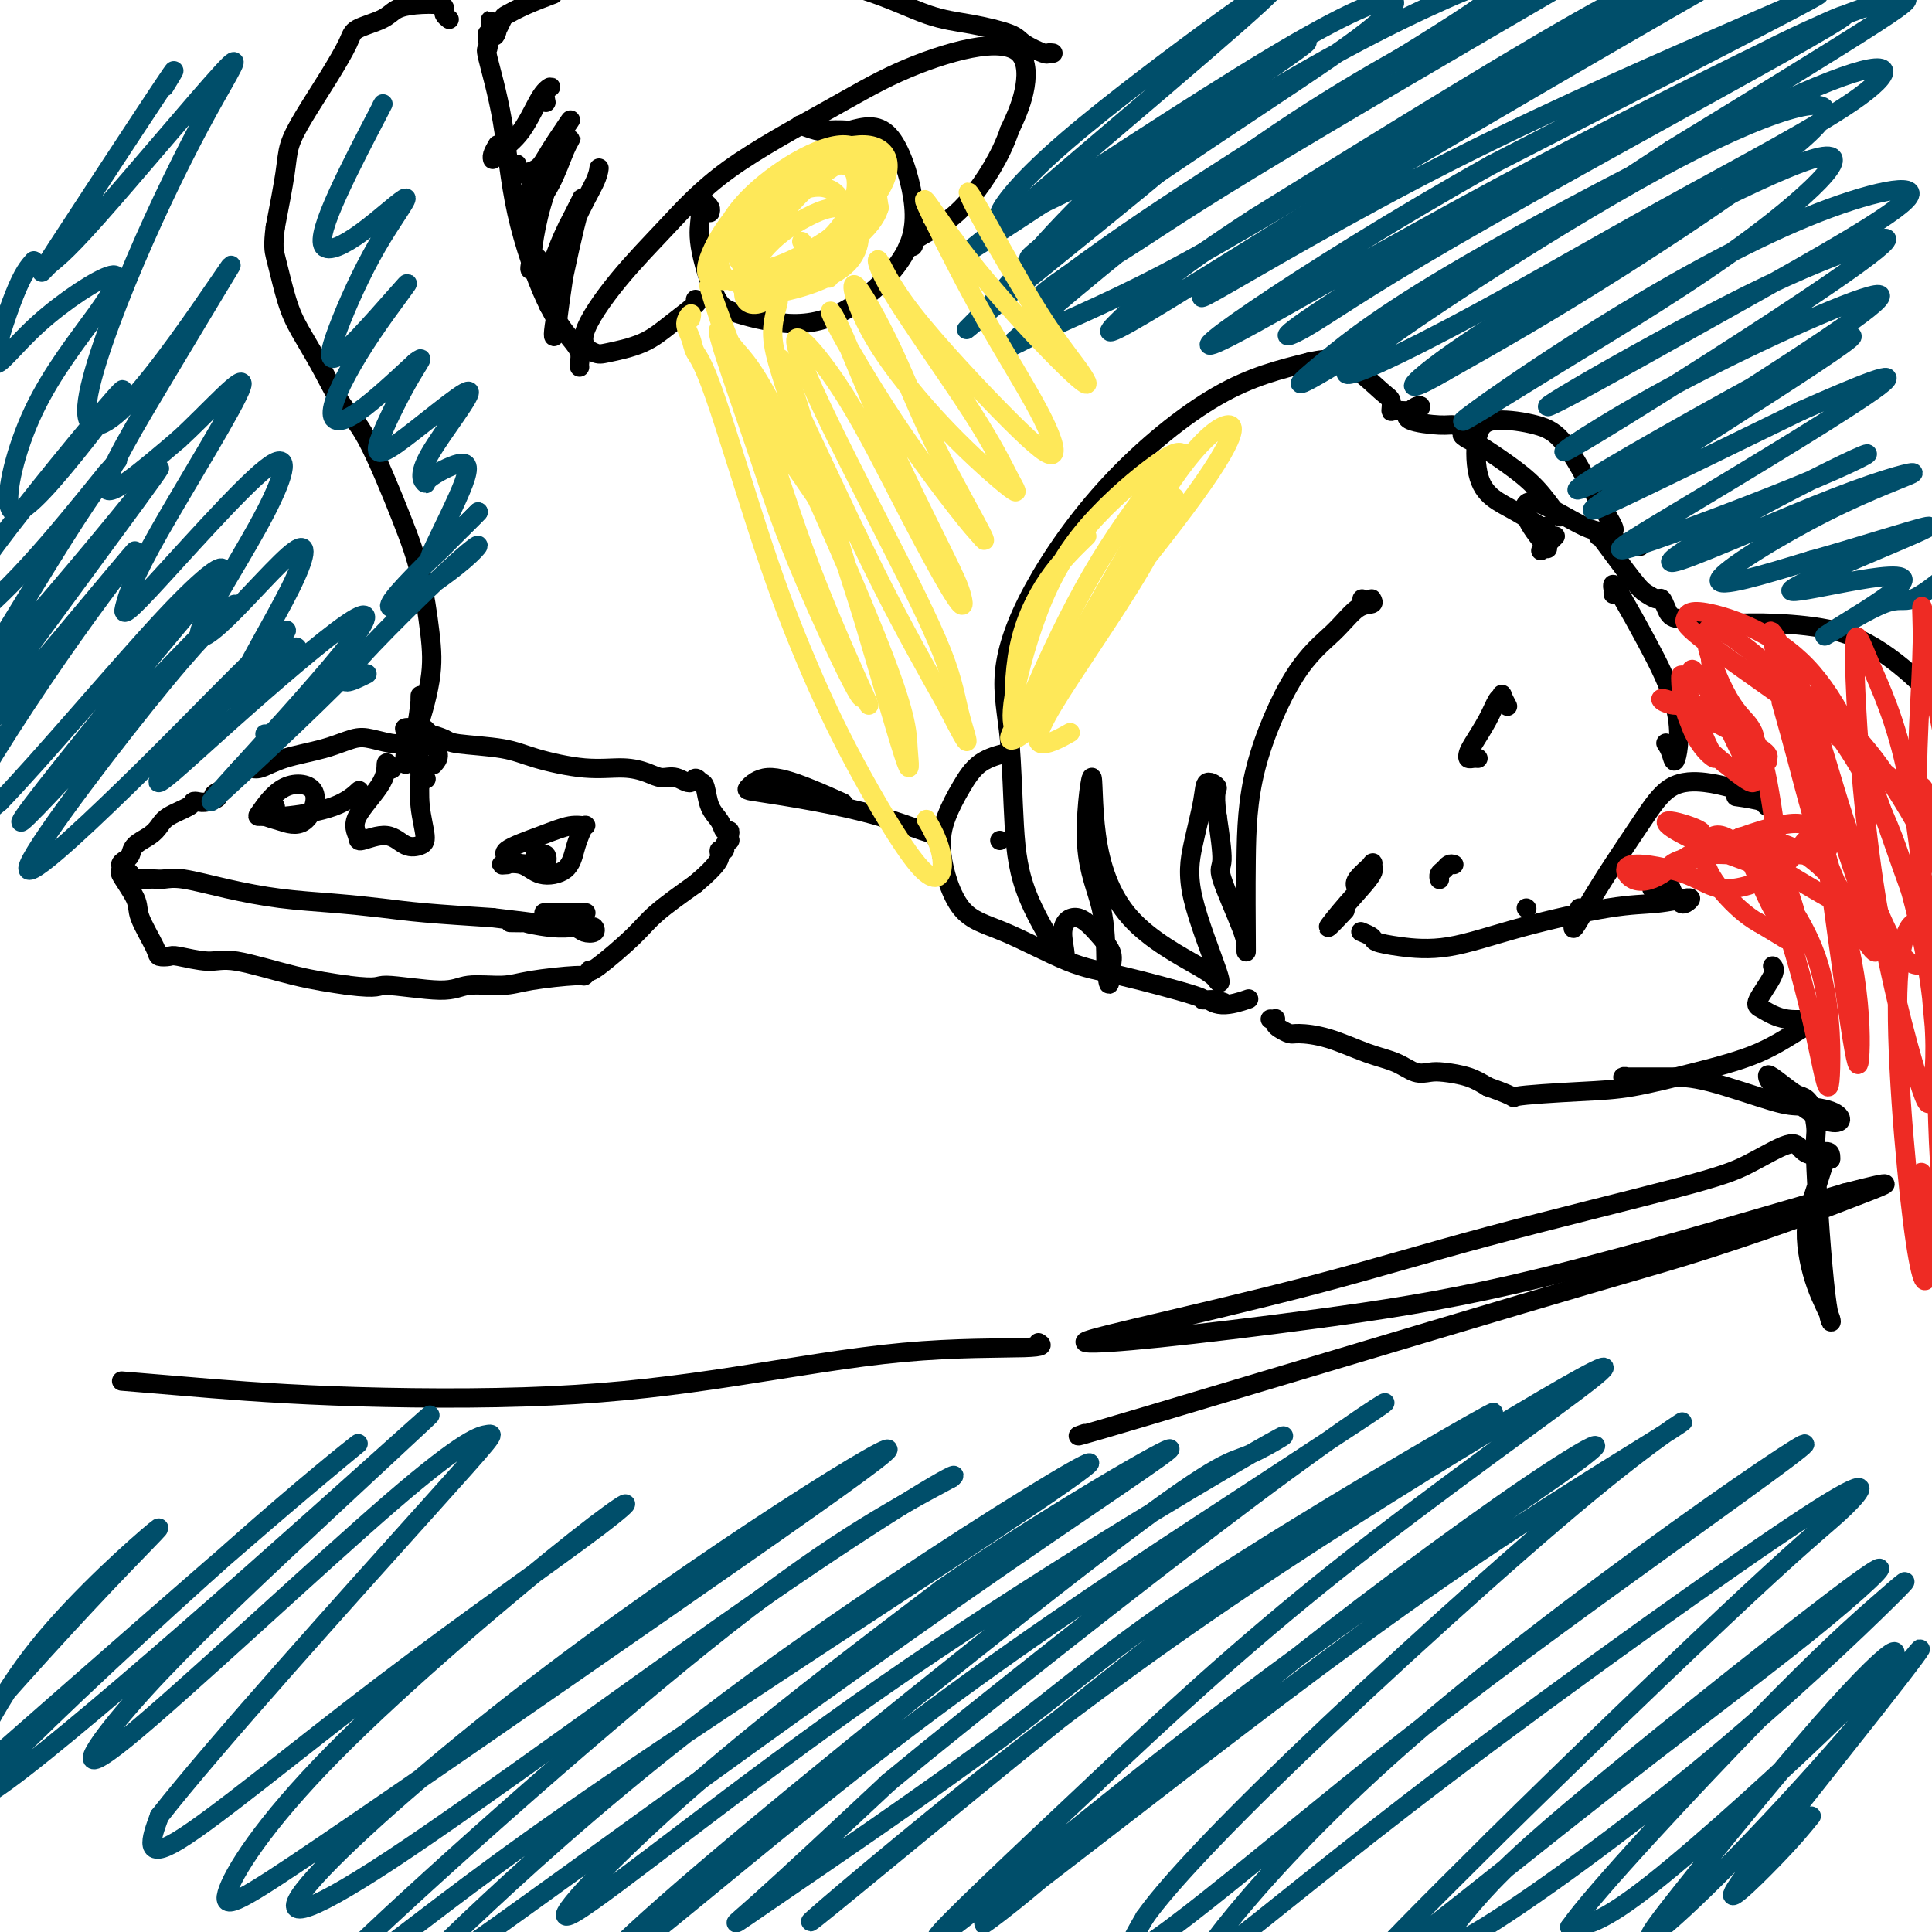 <svg viewBox='0 0 400 400' version='1.1' xmlns='http://www.w3.org/2000/svg' xmlns:xlink='http://www.w3.org/1999/xlink'><g fill='none' stroke='#000000' stroke-width='4' stroke-linecap='round' stroke-linejoin='round'><path d='M144,62c0.436,0.076 0.873,0.151 0,1c-0.873,0.849 -3.055,2.470 -5,4c-1.945,1.530 -3.651,2.969 -6,4c-2.349,1.031 -5.340,1.653 -7,2c-1.660,0.347 -1.990,0.419 -3,0c-1.010,-0.419 -2.702,-1.331 -2,-4c0.702,-2.669 3.796,-7.097 7,-11c3.204,-3.903 6.516,-7.281 10,-11c3.484,-3.719 7.140,-7.780 13,-12c5.860,-4.220 13.922,-8.599 20,-12c6.078,-3.401 10.170,-5.823 15,-8c4.830,-2.177 10.398,-4.109 15,-5c4.602,-0.891 8.239,-0.740 10,1c1.761,1.740 1.646,5.069 1,8c-0.646,2.931 -1.823,5.466 -3,8'/><path d='M209,27c-1.779,5.326 -5.228,10.642 -8,14c-2.772,3.358 -4.869,4.757 -7,6c-2.131,1.243 -4.298,2.329 -5,3c-0.702,0.671 0.061,0.927 0,1c-0.061,0.073 -0.944,-0.037 -1,0c-0.056,0.037 0.717,0.220 1,0c0.283,-0.220 0.076,-0.842 0,-1c-0.076,-0.158 -0.020,0.150 0,0c0.020,-0.150 0.006,-0.757 0,-1c-0.006,-0.243 -0.003,-0.121 0,0'/><path d='M147,44c0.082,-0.326 0.163,-0.652 0,-1c-0.163,-0.348 -0.571,-0.718 -1,-1c-0.429,-0.282 -0.880,-0.477 -1,0c-0.120,0.477 0.091,1.626 0,3c-0.091,1.374 -0.483,2.974 0,6c0.483,3.026 1.841,7.479 3,10c1.159,2.521 2.118,3.109 5,4c2.882,0.891 7.688,2.083 12,2c4.312,-0.083 8.131,-1.442 12,-4c3.869,-2.558 7.790,-6.314 10,-10c2.210,-3.686 2.710,-7.300 2,-12c-0.710,-4.700 -2.632,-10.486 -5,-13c-2.368,-2.514 -5.184,-1.757 -8,-1'/><path d='M176,27c-2.297,-0.171 -4.038,-0.097 -5,0c-0.962,0.097 -1.144,0.219 -2,0c-0.856,-0.219 -2.388,-0.777 -3,-1c-0.612,-0.223 -0.306,-0.112 0,0'/><path d='M120,76c-0.032,-0.252 -0.064,-0.504 0,-1c0.064,-0.496 0.223,-1.234 0,-2c-0.223,-0.766 -0.827,-1.558 -2,-3c-1.173,-1.442 -2.913,-3.533 -5,-8c-2.087,-4.467 -4.521,-11.308 -6,-18c-1.479,-6.692 -2.004,-13.233 -3,-19c-0.996,-5.767 -2.464,-10.761 -3,-13c-0.536,-2.239 -0.141,-1.724 0,-2c0.141,-0.276 0.027,-1.342 0,-2c-0.027,-0.658 0.031,-0.908 0,-1c-0.031,-0.092 -0.152,-0.026 0,0c0.152,0.026 0.576,0.013 1,0'/><path d='M102,7c-0.838,-5.655 -0.434,-1.293 0,0c0.434,1.293 0.897,-0.482 1,-1c0.103,-0.518 -0.154,0.222 0,0c0.154,-0.222 0.718,-1.405 1,-2c0.282,-0.595 0.282,-0.603 1,-1c0.718,-0.397 2.155,-1.184 4,-2c1.845,-0.816 4.099,-1.662 5,-2c0.901,-0.338 0.451,-0.169 0,0'/><path d='M218,11c-0.420,-0.048 -0.840,-0.096 -1,0c-0.160,0.096 -0.060,0.338 -1,0c-0.940,-0.338 -2.919,-1.254 -4,-2c-1.081,-0.746 -1.262,-1.320 -3,-2c-1.738,-0.680 -5.032,-1.465 -8,-2c-2.968,-0.535 -5.609,-0.820 -9,-2c-3.391,-1.180 -7.531,-3.256 -13,-5c-5.469,-1.744 -12.267,-3.156 -20,-5c-7.733,-1.844 -16.401,-4.119 -21,-6c-4.599,-1.881 -5.127,-3.369 -6,-5c-0.873,-1.631 -2.090,-3.406 -3,-4c-0.910,-0.594 -1.514,-0.006 -2,1c-0.486,1.006 -0.853,2.430 -1,3c-0.147,0.570 -0.073,0.285 0,0'/><path d='M103,30c-0.422,0.733 -0.844,1.467 -1,2c-0.156,0.533 -0.044,0.867 0,1c0.044,0.133 0.022,0.067 0,0'/><path d='M104,32c-0.350,-0.165 -0.700,-0.330 0,-1c0.700,-0.670 2.450,-1.847 4,-4c1.550,-2.153 2.899,-5.284 4,-7c1.101,-1.716 1.955,-2.017 2,-2c0.045,0.017 -0.719,0.351 -1,1c-0.281,0.649 -0.080,1.614 0,2c0.080,0.386 0.040,0.193 0,0'/><path d='M107,34c0.106,0.298 0.213,0.595 0,1c-0.213,0.405 -0.745,0.917 0,1c0.745,0.083 2.767,-0.264 4,-1c1.233,-0.736 1.678,-1.863 3,-4c1.322,-2.137 3.520,-5.286 4,-6c0.480,-0.714 -0.757,1.007 -2,3c-1.243,1.993 -2.492,4.259 -4,7c-1.508,2.741 -3.274,5.959 -4,8c-0.726,2.041 -0.412,2.905 0,3c0.412,0.095 0.921,-0.580 2,-2c1.079,-1.420 2.727,-3.586 4,-6c1.273,-2.414 2.170,-5.078 3,-7c0.830,-1.922 1.594,-3.103 1,-2c-0.594,1.103 -2.544,4.489 -4,8c-1.456,3.511 -2.416,7.146 -3,10c-0.584,2.854 -0.792,4.927 -1,7'/><path d='M110,54c-0.867,3.578 0.467,1.022 1,0c0.533,-1.022 0.267,-0.511 0,0'/><path d='M124,35c0.022,-0.177 0.044,-0.354 0,0c-0.044,0.354 -0.155,1.239 -1,3c-0.845,1.761 -2.424,4.397 -4,8c-1.576,3.603 -3.150,8.171 -4,11c-0.850,2.829 -0.978,3.919 -1,3c-0.022,-0.919 0.060,-3.846 1,-7c0.940,-3.154 2.739,-6.534 4,-9c1.261,-2.466 1.986,-4.018 2,-4c0.014,0.018 -0.682,1.608 -2,7c-1.318,5.392 -3.258,14.588 -4,19c-0.742,4.412 -0.287,4.041 0,3c0.287,-1.041 0.406,-2.751 1,-7c0.594,-4.249 1.664,-11.036 2,-14c0.336,-2.964 -0.064,-2.106 -1,0c-0.936,2.106 -2.410,5.459 -3,8c-0.590,2.541 -0.295,4.271 0,6'/><path d='M114,62c-0.667,2.333 -0.333,1.167 0,0'/><path d='M93,4c-0.420,-0.338 -0.840,-0.677 -1,-1c-0.160,-0.323 -0.060,-0.631 0,-1c0.060,-0.369 0.079,-0.801 -1,-1c-1.079,-0.199 -3.257,-0.167 -5,0c-1.743,0.167 -3.052,0.467 -4,1c-0.948,0.533 -1.534,1.299 -3,2c-1.466,0.701 -3.811,1.338 -5,2c-1.189,0.662 -1.221,1.351 -2,3c-0.779,1.649 -2.305,4.260 -4,7c-1.695,2.740 -3.557,5.611 -5,8c-1.443,2.389 -2.465,4.297 -3,6c-0.535,1.703 -0.581,3.201 -1,6c-0.419,2.799 -1.209,6.900 -2,11'/><path d='M57,47c-0.502,3.840 -0.256,4.940 0,6c0.256,1.060 0.521,2.079 1,4c0.479,1.921 1.171,4.744 2,7c0.829,2.256 1.796,3.944 3,6c1.204,2.056 2.644,4.480 4,7c1.356,2.520 2.629,5.136 4,7c1.371,1.864 2.839,2.975 5,7c2.161,4.025 5.015,10.965 7,16c1.985,5.035 3.103,8.165 4,12c0.897,3.835 1.575,8.376 2,12c0.425,3.624 0.597,6.330 0,10c-0.597,3.670 -1.964,8.303 -3,11c-1.036,2.697 -1.740,3.457 -2,4c-0.260,0.543 -0.074,0.869 0,1c0.074,0.131 0.037,0.065 0,0'/><path d='M84,157c-0.774,2.419 -0.207,0.466 0,0c0.207,-0.466 0.056,0.556 0,1c-0.056,0.444 -0.015,0.312 0,0c0.015,-0.312 0.004,-0.803 0,-1c-0.004,-0.197 -0.002,-0.098 0,0'/><path d='M87,144c-0.016,0.591 -0.032,1.182 0,1c0.032,-0.182 0.112,-1.138 0,0c-0.112,1.138 -0.415,4.370 -1,6c-0.585,1.630 -1.451,1.658 -2,2c-0.549,0.342 -0.782,0.997 -2,1c-1.218,0.003 -3.422,-0.647 -5,-1c-1.578,-0.353 -2.531,-0.410 -4,0c-1.469,0.410 -3.454,1.287 -6,2c-2.546,0.713 -5.652,1.262 -8,2c-2.348,0.738 -3.938,1.663 -5,2c-1.062,0.337 -1.597,0.085 -2,0c-0.403,-0.085 -0.675,-0.002 -1,0c-0.325,0.002 -0.703,-0.076 -1,0c-0.297,0.076 -0.513,0.308 -1,1c-0.487,0.692 -1.243,1.846 -2,3'/><path d='M47,163c-4.382,1.940 -2.337,1.790 -2,2c0.337,0.210 -1.033,0.780 -2,1c-0.967,0.220 -1.529,0.089 -2,0c-0.471,-0.089 -0.849,-0.137 -1,0c-0.151,0.137 -0.075,0.459 -1,1c-0.925,0.541 -2.850,1.300 -4,2c-1.150,0.700 -1.526,1.339 -2,2c-0.474,0.661 -1.046,1.343 -2,2c-0.954,0.657 -2.291,1.289 -3,2c-0.709,0.711 -0.789,1.500 -1,2c-0.211,0.500 -0.551,0.711 -1,1c-0.449,0.289 -1.005,0.655 -1,1c0.005,0.345 0.573,0.670 1,1c0.427,0.330 0.714,0.665 1,1'/><path d='M27,181c0.105,1.155 0.869,1.041 1,1c0.131,-0.041 -0.369,-0.011 0,0c0.369,0.011 1.607,0.003 2,0c0.393,-0.003 -0.058,-0.002 0,0c0.058,0.002 0.625,0.006 1,0c0.375,-0.006 0.556,-0.023 1,0c0.444,0.023 1.150,0.086 2,0c0.850,-0.086 1.845,-0.321 4,0c2.155,0.321 5.468,1.199 9,2c3.532,0.801 7.281,1.524 11,2c3.719,0.476 7.409,0.705 11,1c3.591,0.295 7.082,0.656 10,1c2.918,0.344 5.262,0.670 9,1c3.738,0.330 8.869,0.665 14,1'/><path d='M102,190c12.954,1.558 7.838,0.952 7,1c-0.838,0.048 2.600,0.748 5,1c2.400,0.252 3.761,0.054 5,0c1.239,-0.054 2.357,0.035 3,0c0.643,-0.035 0.812,-0.195 1,0c0.188,0.195 0.397,0.746 0,1c-0.397,0.254 -1.399,0.212 -2,0c-0.601,-0.212 -0.799,-0.593 -2,-1c-1.201,-0.407 -3.404,-0.841 -5,-1c-1.596,-0.159 -2.583,-0.043 -4,0c-1.417,0.043 -3.262,0.012 -4,0c-0.738,-0.012 -0.369,-0.006 0,0'/><path d='M117,191c0.226,0.083 0.452,0.166 1,0c0.548,-0.166 1.418,-0.580 2,-1c0.582,-0.420 0.877,-0.845 1,-1c0.123,-0.155 0.074,-0.042 0,0c-0.074,0.042 -0.175,0.011 0,0c0.175,-0.011 0.624,-0.003 0,0c-0.624,0.003 -2.322,0.001 -4,0c-1.678,-0.001 -3.337,-0.000 -4,0c-0.663,0.000 -0.332,0.000 0,0'/><path d='M27,182c-0.220,-0.292 -0.441,-0.583 -1,-1c-0.559,-0.417 -1.458,-0.959 -1,0c0.458,0.959 2.273,3.420 3,5c0.727,1.580 0.365,2.279 1,4c0.635,1.721 2.266,4.466 3,6c0.734,1.534 0.570,1.859 1,2c0.430,0.141 1.454,0.100 2,0c0.546,-0.100 0.613,-0.259 2,0c1.387,0.259 4.093,0.935 6,1c1.907,0.065 3.013,-0.483 6,0c2.987,0.483 7.853,1.995 12,3c4.147,1.005 7.573,1.502 11,2'/><path d='M72,204c6.940,0.850 5.789,-0.024 8,0c2.211,0.024 7.784,0.945 11,1c3.216,0.055 4.076,-0.755 6,-1c1.924,-0.245 4.912,0.074 7,0c2.088,-0.074 3.277,-0.542 6,-1c2.723,-0.458 6.980,-0.906 9,-1c2.020,-0.094 1.804,0.166 2,0c0.196,-0.166 0.804,-0.759 1,-1c0.196,-0.241 -0.019,-0.131 0,0c0.019,0.131 0.273,0.283 2,-1c1.727,-1.283 4.926,-3.999 7,-6c2.074,-2.001 3.021,-3.286 5,-5c1.979,-1.714 4.989,-3.857 8,-6'/><path d='M144,183c5.017,-4.234 5.061,-5.321 5,-6c-0.061,-0.679 -0.227,-0.952 0,-1c0.227,-0.048 0.845,0.128 1,0c0.155,-0.128 -0.154,-0.560 0,-1c0.154,-0.440 0.770,-0.887 1,-1c0.230,-0.113 0.074,0.108 0,0c-0.074,-0.108 -0.065,-0.544 0,-1c0.065,-0.456 0.186,-0.931 0,-1c-0.186,-0.069 -0.680,0.269 -1,0c-0.320,-0.269 -0.467,-1.144 -1,-2c-0.533,-0.856 -1.451,-1.692 -2,-3c-0.549,-1.308 -0.728,-3.088 -1,-4c-0.272,-0.912 -0.636,-0.956 -1,-1'/><path d='M145,162c-1.239,-1.793 -1.336,-0.274 -2,0c-0.664,0.274 -1.894,-0.695 -3,-1c-1.106,-0.305 -2.087,0.056 -3,0c-0.913,-0.056 -1.758,-0.530 -3,-1c-1.242,-0.470 -2.883,-0.938 -5,-1c-2.117,-0.062 -4.712,0.282 -8,0c-3.288,-0.282 -7.271,-1.190 -10,-2c-2.729,-0.810 -4.205,-1.523 -7,-2c-2.795,-0.477 -6.909,-0.719 -9,-1c-2.091,-0.281 -2.158,-0.601 -3,-1c-0.842,-0.399 -2.457,-0.877 -3,-1c-0.543,-0.123 -0.012,0.108 0,0c0.012,-0.108 -0.494,-0.554 -1,-1'/><path d='M88,151c-8.655,-1.262 -1.792,1.083 1,3c2.792,1.917 1.512,3.405 1,4c-0.512,0.595 -0.256,0.298 0,0'/><path d='M81,159c0.124,0.186 0.247,0.371 0,0c-0.247,-0.371 -0.865,-1.299 -1,-1c-0.135,0.299 0.214,1.826 -1,4c-1.214,2.174 -3.991,4.996 -5,7c-1.009,2.004 -0.250,3.189 0,4c0.250,0.811 -0.009,1.248 1,1c1.009,-0.248 3.286,-1.180 5,-1c1.714,0.180 2.865,1.471 4,2c1.135,0.529 2.253,0.296 3,0c0.747,-0.296 1.124,-0.657 1,-2c-0.124,-1.343 -0.750,-3.670 -1,-6c-0.250,-2.330 -0.125,-4.665 0,-7'/><path d='M87,160c-0.158,-3.627 -0.553,-5.196 -1,-6c-0.447,-0.804 -0.944,-0.844 -1,0c-0.056,0.844 0.331,2.574 1,4c0.669,1.426 1.620,2.550 2,3c0.380,0.450 0.190,0.225 0,0'/><path d='M105,179c-0.791,0.062 -1.582,0.123 -1,0c0.582,-0.123 2.537,-0.431 4,0c1.463,0.431 2.434,1.600 4,2c1.566,0.400 3.728,0.031 5,-1c1.272,-1.031 1.654,-2.722 2,-4c0.346,-1.278 0.655,-2.141 1,-3c0.345,-0.859 0.724,-1.713 1,-2c0.276,-0.287 0.447,-0.008 0,0c-0.447,0.008 -1.512,-0.256 -3,0c-1.488,0.256 -3.401,1.030 -6,2c-2.599,0.970 -5.886,2.134 -7,3c-1.114,0.866 -0.057,1.433 1,2'/><path d='M106,178c0.091,0.968 3.320,0.886 5,1c1.680,0.114 1.811,0.422 2,0c0.189,-0.422 0.435,-1.575 0,-2c-0.435,-0.425 -1.553,-0.121 -2,0c-0.447,0.121 -0.224,0.061 0,0'/><path d='M57,167c-0.325,-0.088 -0.650,-0.176 -1,0c-0.350,0.176 -0.726,0.615 -1,1c-0.274,0.385 -0.445,0.715 0,1c0.445,0.285 1.506,0.525 3,1c1.494,0.475 3.421,1.185 5,0c1.579,-1.185 2.812,-4.264 2,-6c-0.812,-1.736 -3.667,-2.130 -6,-1c-2.333,1.130 -4.145,3.784 -5,5c-0.855,1.216 -0.754,0.994 0,1c0.754,0.006 2.161,0.239 5,0c2.839,-0.239 7.111,-0.949 10,-2c2.889,-1.051 4.397,-2.443 5,-3c0.603,-0.557 0.302,-0.278 0,0'/><path d='M282,124c0.000,0.000 0.100,0.100 0.1,0.1'/><path d='M284,124c0.237,0.421 0.474,0.841 0,1c-0.474,0.159 -1.658,0.056 -3,1c-1.342,0.944 -2.843,2.936 -5,5c-2.157,2.064 -4.970,4.200 -8,9c-3.030,4.800 -6.276,12.265 -8,19c-1.724,6.735 -1.926,12.741 -2,19c-0.074,6.259 -0.021,12.770 0,16c0.021,3.230 0.010,3.180 0,3c-0.010,-0.180 -0.019,-0.490 0,-1c0.019,-0.510 0.067,-1.219 -1,-4c-1.067,-2.781 -3.249,-7.633 -4,-10c-0.751,-2.367 -0.072,-2.248 0,-4c0.072,-1.752 -0.464,-5.376 -1,-9'/><path d='M252,169c-0.816,-5.596 0.144,-5.585 0,-6c-0.144,-0.415 -1.393,-1.255 -2,-1c-0.607,0.255 -0.572,1.607 -1,4c-0.428,2.393 -1.319,5.827 -2,9c-0.681,3.173 -1.153,6.083 0,11c1.153,4.917 3.930,11.840 5,15c1.070,3.160 0.432,2.556 0,2c-0.432,-0.556 -0.658,-1.066 -4,-3c-3.342,-1.934 -9.799,-5.292 -14,-10c-4.201,-4.708 -6.145,-10.764 -7,-17c-0.855,-6.236 -0.621,-12.651 -1,-12c-0.379,0.651 -1.371,8.368 -1,14c0.371,5.632 2.106,9.181 3,13c0.894,3.819 0.947,7.910 1,12'/><path d='M229,200c0.655,6.452 0.793,3.081 1,1c0.207,-2.081 0.482,-2.873 0,-4c-0.482,-1.127 -1.722,-2.589 -3,-4c-1.278,-1.411 -2.594,-2.772 -4,-3c-1.406,-0.228 -2.900,0.678 -3,3c-0.100,2.322 1.196,6.061 0,5c-1.196,-1.061 -4.884,-6.922 -7,-12c-2.116,-5.078 -2.662,-9.374 -3,-15c-0.338,-5.626 -0.469,-12.584 -1,-18c-0.531,-5.416 -1.463,-9.291 -1,-14c0.463,-4.709 2.320,-10.252 6,-17c3.680,-6.748 9.183,-14.701 16,-22c6.817,-7.299 14.948,-13.942 22,-18c7.052,-4.058 13.026,-5.529 19,-7'/><path d='M271,75c4.646,-1.136 6.762,-0.476 9,1c2.238,1.476 4.599,3.770 6,5c1.401,1.230 1.841,1.397 2,2c0.159,0.603 0.036,1.642 0,2c-0.036,0.358 0.013,0.036 1,0c0.987,-0.036 2.911,0.215 4,0c1.089,-0.215 1.341,-0.895 1,-1c-0.341,-0.105 -1.277,0.367 -2,1c-0.723,0.633 -1.235,1.427 0,2c1.235,0.573 4.217,0.923 6,1c1.783,0.077 2.367,-0.121 3,0c0.633,0.121 1.317,0.560 2,1'/><path d='M303,89c3.510,2.180 0.784,1.130 0,1c-0.784,-0.130 0.375,0.659 1,1c0.625,0.341 0.718,0.235 2,1c1.282,0.765 3.755,2.401 6,4c2.245,1.599 4.261,3.161 6,5c1.739,1.839 3.199,3.957 4,5c0.801,1.043 0.943,1.012 1,1c0.057,-0.012 0.028,-0.006 0,0'/><path d='M319,114c0.733,-0.733 1.467,-1.467 2,-2c0.533,-0.533 0.867,-0.867 1,-1c0.133,-0.133 0.067,-0.067 0,0'/><path d='M320,109c0.015,0.274 0.030,0.548 -1,0c-1.030,-0.548 -3.105,-1.916 -5,-3c-1.895,-1.084 -3.610,-1.882 -5,-3c-1.390,-1.118 -2.453,-2.556 -3,-5c-0.547,-2.444 -0.577,-5.896 0,-8c0.577,-2.104 1.760,-2.861 4,-3c2.240,-0.139 5.538,0.341 8,1c2.462,0.659 4.090,1.499 6,4c1.910,2.501 4.102,6.664 6,10c1.898,3.336 3.500,5.847 4,7c0.500,1.153 -0.104,0.950 -1,1c-0.896,0.050 -2.086,0.354 -5,-1c-2.914,-1.354 -7.554,-4.364 -10,-5c-2.446,-0.636 -2.699,1.104 -2,3c0.699,1.896 2.349,3.948 4,6'/><path d='M320,113c0.667,1.000 0.333,0.500 0,0'/><path d='M263,211c0.418,0.024 0.837,0.049 1,0c0.163,-0.049 0.071,-0.171 0,0c-0.071,0.171 -0.122,0.635 0,1c0.122,0.365 0.418,0.629 1,1c0.582,0.371 1.450,0.847 2,1c0.550,0.153 0.783,-0.018 2,0c1.217,0.018 3.418,0.226 6,1c2.582,0.774 5.547,2.116 8,3c2.453,0.884 4.396,1.311 6,2c1.604,0.689 2.869,1.640 4,2c1.131,0.360 2.128,0.127 3,0c0.872,-0.127 1.619,-0.150 3,0c1.381,0.150 3.394,0.471 5,1c1.606,0.529 2.803,1.264 4,2'/><path d='M308,225c7.666,2.673 4.333,2.356 6,2c1.667,-0.356 8.336,-0.749 13,-1c4.664,-0.251 7.325,-0.359 11,-1c3.675,-0.641 8.364,-1.816 13,-3c4.636,-1.184 9.219,-2.376 13,-4c3.781,-1.624 6.761,-3.678 9,-5c2.239,-1.322 3.735,-1.912 3,-2c-0.735,-0.088 -3.703,0.327 -6,0c-2.297,-0.327 -3.922,-1.394 -5,-2c-1.078,-0.606 -1.609,-0.750 -1,-2c0.609,-1.250 2.356,-3.606 3,-5c0.644,-1.394 0.184,-1.827 0,-2c-0.184,-0.173 -0.092,-0.087 0,0'/><path d='M282,193c-0.221,-0.089 -0.443,-0.179 0,0c0.443,0.179 1.549,0.625 2,1c0.451,0.375 0.246,0.678 1,1c0.754,0.322 2.467,0.662 5,1c2.533,0.338 5.885,0.675 10,0c4.115,-0.675 8.992,-2.363 15,-4c6.008,-1.637 13.145,-3.224 18,-4c4.855,-0.776 7.427,-0.740 10,-1c2.573,-0.260 5.145,-0.815 6,-1c0.855,-0.185 -0.009,0.001 0,0c0.009,-0.001 0.889,-0.188 1,0c0.111,0.188 -0.548,0.751 -1,1c-0.452,0.249 -0.699,0.182 -1,0c-0.301,-0.182 -0.658,-0.481 -1,-1c-0.342,-0.519 -0.671,-1.260 -1,-2'/><path d='M346,184c-0.627,-0.463 -0.693,-0.622 -1,-1c-0.307,-0.378 -0.853,-0.977 -1,-1c-0.147,-0.023 0.105,0.530 0,1c-0.105,0.470 -0.567,0.857 -1,1c-0.433,0.143 -0.838,0.041 -1,0c-0.162,-0.041 -0.081,-0.020 0,0'/><path d='M327,188c0.097,0.254 0.194,0.508 0,1c-0.194,0.492 -0.679,1.222 -1,2c-0.321,0.778 -0.480,1.602 0,1c0.480,-0.602 1.597,-2.631 3,-5c1.403,-2.369 3.091,-5.077 5,-8c1.909,-2.923 4.038,-6.062 6,-9c1.962,-2.938 3.758,-5.674 6,-7c2.242,-1.326 4.929,-1.243 7,-1c2.071,0.243 3.525,0.644 5,1c1.475,0.356 2.971,0.667 4,1c1.029,0.333 1.592,0.688 2,1c0.408,0.312 0.662,0.581 1,1c0.338,0.419 0.761,0.989 1,1c0.239,0.011 0.295,-0.535 -1,-1c-1.295,-0.465 -3.941,-0.847 -5,-1c-1.059,-0.153 -0.529,-0.076 0,0'/><path d='M306,157c-0.312,-0.023 -0.624,-0.046 -1,0c-0.376,0.046 -0.816,0.159 -1,0c-0.184,-0.159 -0.112,-0.592 0,-1c0.112,-0.408 0.264,-0.791 1,-2c0.736,-1.209 2.057,-3.245 3,-5c0.943,-1.755 1.507,-3.230 2,-4c0.493,-0.770 0.916,-0.835 1,-1c0.084,-0.165 -0.170,-0.429 0,0c0.170,0.429 0.763,1.551 1,2c0.237,0.449 0.119,0.224 0,0'/><path d='M281,184c-0.348,-0.512 -0.696,-1.024 0,-2c0.696,-0.976 2.435,-2.415 3,-3c0.565,-0.585 -0.044,-0.315 0,0c0.044,0.315 0.741,0.676 0,2c-0.741,1.324 -2.920,3.613 -5,6c-2.080,2.387 -4.060,4.873 -4,5c0.060,0.127 2.160,-2.107 3,-3c0.840,-0.893 0.420,-0.447 0,0'/><path d='M301,179c-0.340,-0.091 -0.679,-0.182 -1,0c-0.321,0.182 -0.622,0.637 -1,1c-0.378,0.363 -0.833,0.633 -1,1c-0.167,0.367 -0.045,0.829 0,1c0.045,0.171 0.013,0.049 0,0c-0.013,-0.049 -0.006,-0.024 0,0'/><path d='M316,188c0.000,0.000 0.100,0.100 0.1,0.1'/><path d='M207,174c0.000,0.000 0.000,0.000 0,0c0.000,0.000 0.000,0.000 0,0c0.000,0.000 0.000,0.000 0,0'/><path d='M209,157c-0.012,-0.393 -0.023,-0.785 0,-1c0.023,-0.215 0.081,-0.252 -1,0c-1.081,0.252 -3.300,0.791 -5,2c-1.700,1.209 -2.881,3.086 -4,5c-1.119,1.914 -2.174,3.864 -3,6c-0.826,2.136 -1.421,4.457 -1,8c0.421,3.543 1.859,8.308 4,11c2.141,2.692 4.985,3.310 9,5c4.015,1.690 9.203,4.453 13,6c3.797,1.547 6.205,1.879 11,3c4.795,1.121 11.976,3.033 15,4c3.024,0.967 1.891,0.991 2,1c0.109,0.009 1.460,0.003 2,0c0.540,-0.003 0.270,-0.001 0,0'/><path d='M251,207c4.600,1.161 1.099,0.064 0,0c-1.099,-0.064 0.204,0.906 2,1c1.796,0.094 4.085,-0.687 5,-1c0.915,-0.313 0.458,-0.156 0,0'/><path d='M334,122c0.002,0.547 0.005,1.094 0,1c-0.005,-0.094 -0.017,-0.830 0,-1c0.017,-0.170 0.062,0.224 0,0c-0.062,-0.224 -0.230,-1.066 0,-1c0.230,0.066 0.857,1.042 2,3c1.143,1.958 2.800,4.899 5,9c2.200,4.101 4.943,9.361 6,14c1.057,4.639 0.428,8.656 0,10c-0.428,1.344 -0.654,0.016 -1,-1c-0.346,-1.016 -0.813,-1.719 -1,-2c-0.187,-0.281 -0.093,-0.141 0,0'/><path d='M339,113c0.514,0.083 1.027,0.166 0,0c-1.027,-0.166 -3.595,-0.579 -5,-1c-1.405,-0.421 -1.646,-0.848 -2,-1c-0.354,-0.152 -0.821,-0.027 -1,0c-0.179,0.027 -0.070,-0.043 0,0c0.070,0.043 0.103,0.198 0,0c-0.103,-0.198 -0.340,-0.748 1,1c1.340,1.748 4.257,5.794 6,8c1.743,2.206 2.313,2.571 3,3c0.687,0.429 1.492,0.923 2,1c0.508,0.077 0.719,-0.264 1,0c0.281,0.264 0.632,1.133 1,2c0.368,0.867 0.753,1.734 2,2c1.247,0.266 3.356,-0.067 5,0c1.644,0.067 2.822,0.533 4,1'/><path d='M356,129c2.838,0.128 5.435,-0.053 9,0c3.565,0.053 8.100,0.340 12,1c3.900,0.660 7.167,1.694 11,4c3.833,2.306 8.232,5.886 12,10c3.768,4.114 6.905,8.763 9,13c2.095,4.237 3.149,8.064 4,12c0.851,3.936 1.498,7.983 2,10c0.502,2.017 0.858,2.005 1,2c0.142,-0.005 0.071,-0.002 0,0'/><path d='M342,224c-0.537,0.113 -1.075,0.226 -2,0c-0.925,-0.226 -2.238,-0.793 -3,-1c-0.762,-0.207 -0.974,-0.056 -1,0c-0.026,0.056 0.135,0.015 1,0c0.865,-0.015 2.434,-0.005 4,0c1.566,0.005 3.130,0.003 5,0c1.870,-0.003 4.048,-0.008 8,1c3.952,1.008 9.679,3.029 13,4c3.321,0.971 4.237,0.892 6,1c1.763,0.108 4.373,0.402 6,1c1.627,0.598 2.271,1.501 2,2c-0.271,0.499 -1.458,0.596 -3,0c-1.542,-0.596 -3.441,-1.885 -5,-3c-1.559,-1.115 -2.780,-2.058 -4,-3'/><path d='M369,226c-2.538,-1.562 -2.884,-2.468 -3,-3c-0.116,-0.532 -0.003,-0.689 1,0c1.003,0.689 2.894,2.225 4,3c1.106,0.775 1.427,0.789 2,1c0.573,0.211 1.400,0.618 2,2c0.600,1.382 0.975,3.740 1,5c0.025,1.260 -0.300,1.421 0,8c0.300,6.579 1.225,19.574 2,26c0.775,6.426 1.402,6.281 1,5c-0.402,-1.281 -1.831,-3.700 -3,-7c-1.169,-3.300 -2.076,-7.483 -2,-11c0.076,-3.517 1.136,-6.370 2,-9c0.864,-2.630 1.533,-5.037 2,-6c0.467,-0.963 0.734,-0.481 1,0'/><path d='M379,240c0.255,-2.517 -1.609,-1.308 -3,-1c-1.391,0.308 -2.310,-0.284 -3,-1c-0.690,-0.716 -1.153,-1.557 -3,-1c-1.847,0.557 -5.079,2.512 -8,4c-2.921,1.488 -5.531,2.508 -15,5c-9.469,2.492 -25.798,6.457 -39,10c-13.202,3.543 -23.276,6.665 -36,10c-12.724,3.335 -28.099,6.881 -37,9c-8.901,2.119 -11.327,2.809 -10,3c1.327,0.191 6.408,-0.117 15,-1c8.592,-0.883 20.695,-2.340 33,-4c12.305,-1.660 24.813,-3.524 40,-7c15.187,-3.476 33.053,-8.565 45,-12c11.947,-3.435 17.973,-5.218 24,-7'/><path d='M382,247c12.273,-3.208 8.454,-1.727 4,0c-4.454,1.727 -9.543,3.699 -16,6c-6.457,2.301 -14.283,4.932 -21,7c-6.717,2.068 -12.326,3.575 -34,10c-21.674,6.425 -59.412,17.768 -77,23c-17.588,5.232 -15.025,4.352 -14,4c1.025,-0.352 0.513,-0.176 0,0'/><path d='M215,278c0.728,0.430 1.457,0.859 -3,1c-4.457,0.141 -14.099,-0.007 -25,1c-10.901,1.007 -23.062,3.170 -35,5c-11.938,1.830 -23.652,3.327 -38,4c-14.348,0.673 -31.330,0.520 -45,0c-13.670,-0.520 -24.026,-1.409 -31,-2c-6.974,-0.591 -10.564,-0.883 -12,-1c-1.436,-0.117 -0.718,-0.058 0,0'/><path d='M194,174c0.148,-0.380 0.295,-0.760 0,-1c-0.295,-0.240 -1.034,-0.339 -3,-1c-1.966,-0.661 -5.159,-1.885 -9,-3c-3.841,-1.115 -8.330,-2.123 -13,-3c-4.670,-0.877 -9.520,-1.625 -12,-2c-2.480,-0.375 -2.591,-0.377 -2,-1c0.591,-0.623 1.885,-1.866 4,-2c2.115,-0.134 5.051,0.840 8,2c2.949,1.160 5.909,2.505 7,3c1.091,0.495 0.312,0.142 0,0c-0.312,-0.142 -0.156,-0.071 0,0'/></g>
<g fill='none' stroke='#004E6A' stroke-width='4' stroke-linecap='round' stroke-linejoin='round'><path d='M246,30c-0.685,0.943 -1.369,1.886 -10,9c-8.631,7.114 -25.207,20.400 -32,26c-6.793,5.600 -3.802,3.514 2,-3c5.802,-6.514 14.413,-17.456 27,-28c12.587,-10.544 29.148,-20.690 35,-24c5.852,-3.310 0.994,0.217 -6,5c-6.994,4.783 -16.124,10.822 -25,16c-8.876,5.178 -17.497,9.493 -23,12c-5.503,2.507 -7.888,3.205 -7,1c0.888,-2.205 5.050,-7.312 14,-15c8.950,-7.688 22.688,-17.958 31,-24c8.312,-6.042 11.199,-7.858 12,-8c0.801,-0.142 -0.486,1.388 -8,8c-7.514,6.612 -21.257,18.306 -35,30'/><path d='M221,35c-10.403,9.023 -14.909,12.581 -18,15c-3.091,2.419 -4.766,3.699 7,-4c11.766,-7.699 36.971,-24.375 53,-34c16.029,-9.625 22.880,-12.197 25,-12c2.120,0.197 -0.492,3.163 -7,8c-6.508,4.837 -16.911,11.544 -31,21c-14.089,9.456 -31.864,21.660 -36,24c-4.136,2.340 5.368,-5.185 18,-14c12.632,-8.815 28.392,-18.918 43,-27c14.608,-8.082 28.063,-14.141 34,-16c5.937,-1.859 4.354,0.481 -2,5c-6.354,4.519 -17.480,11.217 -30,19c-12.520,7.783 -26.434,16.652 -36,23c-9.566,6.348 -14.783,10.174 -20,14'/><path d='M221,57c-12.383,8.588 -0.342,2.057 8,-3c8.342,-5.057 12.985,-8.642 30,-19c17.015,-10.358 46.403,-27.490 61,-36c14.597,-8.510 14.401,-8.399 11,-7c-3.401,1.399 -10.009,4.087 -22,10c-11.991,5.913 -29.365,15.050 -48,28c-18.635,12.950 -38.531,29.713 -47,37c-8.469,7.287 -5.511,5.099 1,2c6.511,-3.099 16.576,-7.110 31,-15c14.424,-7.890 33.208,-19.658 53,-31c19.792,-11.342 40.594,-22.257 50,-27c9.406,-4.743 7.417,-3.316 5,-3c-2.417,0.316 -5.262,-0.481 -21,8c-15.738,8.481 -44.369,26.241 -73,44'/><path d='M260,45c-17.363,11.252 -24.270,17.382 -28,21c-3.730,3.618 -4.282,4.726 10,-4c14.282,-8.726 43.400,-27.284 67,-41c23.600,-13.716 41.683,-22.590 52,-28c10.317,-5.410 12.869,-7.358 -7,4c-19.869,11.358 -62.159,36.021 -82,48c-19.841,11.979 -17.233,11.274 -19,13c-1.767,1.726 -7.910,5.882 -1,2c6.910,-3.882 26.873,-15.804 49,-27c22.127,-11.196 46.419,-21.668 61,-28c14.581,-6.332 19.452,-8.523 9,-3c-10.452,5.523 -36.226,18.762 -62,32'/><path d='M309,34c-19.829,11.088 -38.402,22.807 -49,30c-10.598,7.193 -13.220,9.859 -4,5c9.220,-4.859 30.282,-17.243 54,-30c23.718,-12.757 50.091,-25.888 63,-32c12.909,-6.112 12.355,-5.207 -4,4c-16.355,9.207 -48.512,26.715 -68,38c-19.488,11.285 -26.306,16.347 -31,19c-4.694,2.653 -7.263,2.896 10,-8c17.263,-10.896 54.359,-32.931 77,-45c22.641,-12.069 30.826,-14.172 35,-15c4.174,-0.828 4.335,-0.379 -4,5c-8.335,5.379 -25.168,15.690 -42,26'/><path d='M346,31c-21.732,14.266 -53.062,34.431 -67,43c-13.938,8.569 -10.482,5.542 -5,1c5.482,-4.542 12.992,-10.597 33,-22c20.008,-11.403 52.516,-28.153 69,-35c16.484,-6.847 16.946,-3.793 9,2c-7.946,5.793 -24.299,14.323 -40,23c-15.701,8.677 -30.749,17.502 -45,25c-14.251,7.498 -27.705,13.669 -18,6c9.705,-7.669 42.571,-29.179 65,-41c22.429,-11.821 34.423,-13.952 30,-8c-4.423,5.952 -25.264,19.986 -41,30c-15.736,10.014 -26.368,16.007 -37,22'/><path d='M299,77c-12.708,7.434 -5.479,0.018 14,-12c19.479,-12.018 51.209,-28.637 62,-32c10.791,-3.363 0.642,6.532 -12,16c-12.642,9.468 -27.776,18.511 -40,26c-12.224,7.489 -21.538,13.425 -20,12c1.538,-1.425 13.928,-10.212 28,-19c14.072,-8.788 29.828,-17.576 43,-23c13.172,-5.424 23.762,-7.484 21,-4c-2.762,3.484 -18.875,12.511 -34,21c-15.125,8.489 -29.260,16.440 -36,20c-6.740,3.560 -6.084,2.728 2,-2c8.084,-4.728 23.595,-13.351 35,-19c11.405,-5.649 18.702,-8.325 26,-11'/><path d='M388,50c7.999,-3.097 -3.504,5.160 -20,16c-16.496,10.840 -37.984,24.264 -43,27c-5.016,2.736 6.440,-5.216 23,-14c16.560,-8.784 38.223,-18.400 41,-18c2.777,0.400 -13.330,10.815 -26,19c-12.670,8.185 -21.901,14.139 -29,18c-7.099,3.861 -12.066,5.627 -1,-1c11.066,-6.627 38.164,-21.649 47,-26c8.836,-4.351 -0.590,1.968 -13,10c-12.410,8.032 -27.803,17.778 -34,22c-6.197,4.222 -3.199,2.921 5,-1c8.199,-3.921 21.600,-10.460 35,-17'/><path d='M373,85c11.932,-5.251 21.763,-9.380 16,-5c-5.763,4.380 -27.118,17.269 -40,25c-12.882,7.731 -17.290,10.305 -10,8c7.290,-2.305 26.279,-9.487 37,-14c10.721,-4.513 13.173,-6.356 8,-4c-5.173,2.356 -17.972,8.909 -27,14c-9.028,5.091 -14.286,8.718 -9,7c5.286,-1.718 21.115,-8.781 32,-13c10.885,-4.219 16.825,-5.595 16,-5c-0.825,0.595 -8.414,3.160 -18,8c-9.586,4.840 -21.167,11.954 -22,14c-0.833,2.046 9.084,-0.977 19,-4'/><path d='M375,116c8.901,-2.454 21.652,-6.589 24,-7c2.348,-0.411 -5.709,2.901 -13,6c-7.291,3.099 -13.816,5.985 -15,7c-1.184,1.015 2.974,0.158 9,-1c6.026,-1.158 13.921,-2.618 14,-1c0.079,1.618 -7.659,6.314 -12,9c-4.341,2.686 -5.285,3.363 -3,2c2.285,-1.363 7.798,-4.768 11,-6c3.202,-1.232 4.093,-0.293 6,-1c1.907,-0.707 4.831,-3.059 6,-4c1.169,-0.941 0.585,-0.470 0,0'/><path d='M7,54c-1.086,1.221 -2.173,2.441 -4,7c-1.827,4.559 -4.395,12.456 -4,14c0.395,1.544 3.752,-3.265 9,-8c5.248,-4.735 12.386,-9.397 15,-10c2.614,-0.603 0.702,2.851 -3,8c-3.702,5.149 -9.195,11.992 -13,20c-3.805,8.008 -5.924,17.180 -5,20c0.924,2.820 4.890,-0.711 11,-8c6.110,-7.289 14.363,-18.337 12,-16c-2.363,2.337 -15.343,18.060 -23,28c-7.657,9.940 -9.990,14.097 -11,17c-1.010,2.903 -0.695,4.551 2,3c2.695,-1.551 7.770,-6.300 13,-12c5.230,-5.700 10.615,-12.350 16,-19'/><path d='M22,98c4.660,-5.183 1.810,-2.641 -4,6c-5.810,8.641 -14.580,23.380 -20,32c-5.420,8.620 -7.490,11.119 -3,6c4.490,-5.119 15.539,-17.858 24,-28c8.461,-10.142 14.335,-17.686 14,-17c-0.335,0.686 -6.879,9.604 -16,22c-9.121,12.396 -20.819,28.271 -27,37c-6.181,8.729 -6.847,10.312 -2,5c4.847,-5.312 15.205,-17.520 24,-28c8.795,-10.480 16.028,-19.232 16,-19c-0.028,0.232 -7.315,9.447 -16,22c-8.685,12.553 -18.767,28.444 -21,34c-2.233,5.556 3.384,0.778 9,-4'/><path d='M0,166c8.286,-8.521 24.501,-27.824 34,-38c9.499,-10.176 12.282,-11.225 12,-10c-0.282,1.225 -3.629,4.724 -13,16c-9.371,11.276 -24.766,30.329 -28,35c-3.234,4.671 5.693,-5.040 15,-15c9.307,-9.960 18.993,-20.169 24,-25c5.007,-4.831 5.336,-4.284 4,-3c-1.336,1.284 -4.336,3.305 -14,15c-9.664,11.695 -25.993,33.065 -28,38c-2.007,4.935 10.307,-6.564 20,-16c9.693,-9.436 16.763,-16.810 23,-23c6.237,-6.190 11.639,-11.197 10,-9c-1.639,2.197 -10.320,11.599 -19,21'/><path d='M40,152c-5.066,5.980 -8.230,10.429 -7,10c1.230,-0.429 6.855,-5.738 15,-13c8.145,-7.262 18.810,-16.479 24,-20c5.190,-3.521 4.906,-1.347 -1,6c-5.906,7.347 -17.434,19.867 -23,26c-5.566,6.133 -5.169,5.878 -2,3c3.169,-2.878 9.112,-8.379 15,-14c5.888,-5.621 11.723,-11.362 11,-11c-0.723,0.362 -8.002,6.828 -12,10c-3.998,3.172 -4.714,3.049 -5,3c-0.286,-0.049 -0.143,-0.025 0,0'/><path d='M34,18c1.870,-3.065 3.740,-6.130 -1,1c-4.740,7.130 -16.091,24.455 -21,32c-4.909,7.545 -3.378,5.310 -2,4c1.378,-1.310 2.601,-1.695 10,-10c7.399,-8.305 20.973,-24.530 26,-30c5.027,-5.470 1.505,-0.185 -3,8c-4.505,8.185 -9.995,19.270 -15,31c-5.005,11.730 -9.525,24.104 -10,30c-0.475,5.896 3.096,5.314 9,-1c5.904,-6.314 14.140,-18.360 18,-24c3.860,-5.640 3.344,-4.872 1,-1c-2.344,3.872 -6.516,10.850 -12,20c-5.484,9.150 -12.281,20.471 -12,23c0.281,2.529 7.641,-3.736 15,-10'/><path d='M37,91c6.188,-5.632 14.158,-14.713 13,-11c-1.158,3.713 -11.444,20.220 -17,30c-5.556,9.780 -6.383,12.833 -7,15c-0.617,2.167 -1.024,3.448 5,-3c6.024,-6.448 18.480,-20.627 24,-25c5.520,-4.373 4.103,1.059 0,9c-4.103,7.941 -10.892,18.391 -13,23c-2.108,4.609 0.465,3.376 5,-1c4.535,-4.376 11.033,-11.896 14,-14c2.967,-2.104 2.404,1.209 -1,8c-3.404,6.791 -9.647,17.059 -11,21c-1.353,3.941 2.185,1.555 5,-1c2.815,-2.555 4.908,-5.277 7,-8'/><path d='M61,134c1.585,-0.384 -0.451,3.155 -2,5c-1.549,1.845 -2.609,1.997 -3,1c-0.391,-0.997 -0.112,-3.142 0,-4c0.112,-0.858 0.056,-0.429 0,0'/><path d='M79,22c0.349,-0.627 0.698,-1.255 -1,2c-1.698,3.255 -5.445,10.391 -8,16c-2.555,5.609 -3.920,9.690 -3,11c0.920,1.310 4.124,-0.151 8,-3c3.876,-2.849 8.423,-7.085 9,-7c0.577,0.085 -2.817,4.492 -6,10c-3.183,5.508 -6.155,12.116 -8,17c-1.845,4.884 -2.562,8.045 1,5c3.562,-3.045 11.405,-12.297 13,-14c1.595,-1.703 -3.057,4.141 -7,10c-3.943,5.859 -7.177,11.731 -8,15c-0.823,3.269 0.765,3.934 4,2c3.235,-1.934 8.118,-6.467 13,-11'/><path d='M86,75c2.123,-1.657 0.931,-0.299 -1,3c-1.931,3.299 -4.600,8.538 -6,12c-1.400,3.462 -1.529,5.148 3,2c4.529,-3.148 13.717,-11.129 15,-11c1.283,0.129 -5.339,8.367 -8,13c-2.661,4.633 -1.362,5.662 -1,6c0.362,0.338 -0.215,-0.014 1,-1c1.215,-0.986 4.222,-2.605 6,-3c1.778,-0.395 2.327,0.436 1,4c-1.327,3.564 -4.531,9.863 -6,13c-1.469,3.137 -1.203,3.114 0,2c1.203,-1.114 3.344,-3.318 5,-5c1.656,-1.682 2.828,-2.841 4,-4'/><path d='M99,106c-1.755,1.950 -10.642,10.327 -15,15c-4.358,4.673 -4.185,5.644 -1,4c3.185,-1.644 9.384,-5.902 13,-9c3.616,-3.098 4.650,-5.037 -1,0c-5.650,5.037 -17.983,17.048 -22,22c-4.017,4.952 0.281,2.843 2,2c1.719,-0.843 0.860,-0.422 0,0'/><path d='M375,376c-1.833,2.269 -3.666,4.538 -8,9c-4.334,4.462 -11.170,11.117 -7,5c4.170,-6.117 19.344,-25.007 28,-36c8.656,-10.993 10.794,-14.091 9,-12c-1.794,2.091 -7.519,9.370 -15,18c-7.481,8.630 -16.719,18.611 -24,26c-7.281,7.389 -12.606,12.186 -15,14c-2.394,1.814 -1.858,0.647 5,-8c6.858,-8.647 20.039,-24.773 29,-35c8.961,-10.227 13.701,-14.556 15,-15c1.299,-0.444 -0.843,2.996 -11,13c-10.157,10.004 -28.331,26.573 -39,35c-10.669,8.427 -13.835,8.714 -17,9'/><path d='M325,399c4.839,-7.023 25.436,-29.080 39,-43c13.564,-13.920 20.095,-19.703 25,-24c4.905,-4.297 8.185,-7.107 2,-1c-6.185,6.107 -21.835,21.131 -40,36c-18.165,14.869 -38.844,29.582 -47,34c-8.156,4.418 -3.788,-1.458 1,-7c4.788,-5.542 9.996,-10.751 26,-24c16.004,-13.249 42.805,-34.540 53,-42c10.195,-7.460 3.784,-1.090 -6,7c-9.784,8.090 -22.942,17.900 -36,28c-13.058,10.100 -26.016,20.488 -38,30c-11.984,9.512 -22.996,18.146 -22,16c0.996,-2.146 13.998,-15.073 27,-28'/><path d='M309,381c15.107,-14.947 39.376,-38.315 53,-51c13.624,-12.685 16.603,-14.689 20,-18c3.397,-3.311 7.214,-7.930 -8,2c-15.214,9.930 -49.457,34.411 -74,53c-24.543,18.589 -39.385,31.288 -46,36c-6.615,4.712 -5.004,1.437 2,-7c7.004,-8.437 19.399,-22.035 38,-38c18.601,-15.965 43.407,-34.298 60,-46c16.593,-11.702 24.974,-16.774 16,-10c-8.974,6.774 -35.302,25.393 -55,40c-19.698,14.607 -32.765,25.202 -46,36c-13.235,10.798 -26.639,21.799 -32,25c-5.361,3.201 -2.681,-1.400 0,-6'/><path d='M237,397c3.742,-5.364 13.096,-15.775 31,-33c17.904,-17.225 44.358,-41.265 61,-55c16.642,-13.735 23.474,-17.165 17,-13c-6.474,4.165 -26.252,15.924 -48,31c-21.748,15.076 -45.464,33.468 -63,47c-17.536,13.532 -28.892,22.203 -31,24c-2.108,1.797 5.033,-3.282 15,-12c9.967,-8.718 22.762,-21.077 41,-36c18.238,-14.923 41.919,-32.409 56,-42c14.081,-9.591 18.560,-11.285 10,-5c-8.560,6.285 -30.160,20.551 -49,34c-18.840,13.449 -34.918,26.083 -51,39c-16.082,12.917 -32.166,26.119 -32,25c0.166,-1.119 16.583,-16.560 33,-32'/><path d='M227,369c13.226,-12.555 29.790,-27.942 50,-44c20.210,-16.058 44.065,-32.787 52,-39c7.935,-6.213 -0.051,-1.912 -15,7c-14.949,8.912 -36.862,22.433 -57,36c-20.138,13.567 -38.500,27.179 -57,42c-18.500,14.821 -37.139,30.851 -31,26c6.139,-4.851 37.056,-30.583 59,-48c21.944,-17.417 34.914,-26.518 51,-37c16.086,-10.482 35.286,-22.343 29,-19c-6.286,3.343 -38.060,21.890 -58,35c-19.940,13.110 -28.046,20.782 -43,32c-14.954,11.218 -36.757,25.982 -47,33c-10.243,7.018 -8.927,6.291 -3,1c5.927,-5.291 16.463,-15.145 27,-25'/><path d='M184,369c19.119,-15.811 53.415,-42.837 75,-59c21.585,-16.163 30.459,-21.462 27,-19c-3.459,2.462 -19.251,12.685 -38,25c-18.749,12.315 -40.457,26.721 -63,44c-22.543,17.279 -45.923,37.432 -56,45c-10.077,7.568 -6.853,2.550 16,-17c22.853,-19.550 65.334,-53.631 87,-70c21.666,-16.369 22.518,-15.026 27,-17c4.482,-1.974 12.593,-7.264 0,0c-12.593,7.264 -45.891,27.081 -76,48c-30.109,20.919 -57.029,42.940 -64,47c-6.971,4.060 6.008,-9.840 22,-24c15.992,-14.160 34.996,-28.580 54,-43'/><path d='M195,329c20.438,-14.203 44.532,-28.210 47,-29c2.468,-0.790 -16.690,11.635 -43,30c-26.310,18.365 -59.771,42.668 -81,58c-21.229,15.332 -30.226,21.694 -32,22c-1.774,0.306 3.674,-5.444 15,-16c11.326,-10.556 28.531,-25.920 50,-42c21.469,-16.080 47.201,-32.878 62,-42c14.799,-9.122 18.664,-10.569 0,2c-18.664,12.569 -59.858,39.152 -86,57c-26.142,17.848 -37.234,26.959 -48,35c-10.766,8.041 -21.206,15.011 -8,2c13.206,-13.011 50.059,-46.003 75,-66c24.941,-19.997 37.971,-26.998 51,-34'/><path d='M197,306c3.608,-2.955 -12.871,6.657 -38,24c-25.129,17.343 -58.906,42.416 -78,55c-19.094,12.584 -23.505,12.680 -17,5c6.505,-7.680 23.925,-23.137 43,-38c19.075,-14.863 39.804,-29.131 55,-39c15.196,-9.869 24.858,-15.339 21,-12c-3.858,3.339 -21.236,15.486 -45,32c-23.764,16.514 -53.915,37.393 -71,49c-17.085,11.607 -21.106,13.940 -20,10c1.106,-3.940 7.337,-14.154 22,-29c14.663,-14.846 37.758,-34.323 50,-44c12.242,-9.677 13.632,-9.553 5,-3c-8.632,6.553 -27.286,19.533 -45,33c-17.714,13.467 -34.490,27.419 -42,32c-7.510,4.581 -5.755,-0.210 -4,-5'/><path d='M33,376c10.958,-14.059 40.354,-46.705 55,-63c14.646,-16.295 14.543,-16.237 13,-16c-1.543,0.237 -4.525,0.655 -20,14c-15.475,13.345 -43.442,39.618 -55,49c-11.558,9.382 -6.707,1.872 1,-7c7.707,-8.872 18.268,-19.105 32,-32c13.732,-12.895 30.634,-28.451 30,-28c-0.634,0.451 -18.803,16.910 -37,33c-18.197,16.090 -36.423,31.810 -47,40c-10.577,8.190 -13.505,8.849 -4,-1c9.505,-9.849 31.445,-30.207 47,-44c15.555,-13.793 24.726,-21.021 26,-22c1.274,-0.979 -5.350,4.292 -19,16c-13.650,11.708 -34.325,29.854 -55,48'/><path d='M0,363c-16.820,13.760 -21.871,16.160 -16,8c5.871,-8.160 22.664,-26.880 34,-39c11.336,-12.120 17.214,-17.640 14,-15c-3.214,2.640 -15.519,13.442 -24,24c-8.481,10.558 -13.137,20.874 -15,25c-1.863,4.126 -0.931,2.063 0,0'/></g>
<g fill='none' stroke='#FEE859' stroke-width='4' stroke-linecap='round' stroke-linejoin='round'><path d='M166,50c0.623,0.814 1.247,1.628 0,4c-1.247,2.372 -4.364,6.301 -7,8c-2.636,1.699 -4.792,1.169 -5,-1c-0.208,-2.169 1.530,-5.978 4,-9c2.470,-3.022 5.672,-5.256 9,-7c3.328,-1.744 6.783,-2.998 9,-1c2.217,1.998 3.197,7.247 -1,11c-4.197,3.753 -13.569,6.010 -18,6c-4.431,-0.010 -3.919,-2.288 -2,-6c1.919,-3.712 5.246,-8.859 9,-13c3.754,-4.141 7.937,-7.275 11,-9c3.063,-1.725 5.007,-2.040 6,0c0.993,2.040 1.037,6.434 -3,11c-4.037,4.566 -12.153,9.305 -17,11c-4.847,1.695 -6.423,0.348 -8,-1'/><path d='M153,54c-1.135,-1.698 0.026,-5.443 3,-9c2.974,-3.557 7.761,-6.926 12,-9c4.239,-2.074 7.928,-2.853 9,0c1.072,2.853 -0.475,9.337 -6,14c-5.525,4.663 -15.027,7.503 -20,8c-4.973,0.497 -5.415,-1.349 -4,-5c1.415,-3.651 4.689,-9.106 11,-14c6.311,-4.894 15.661,-9.228 21,-9c5.339,0.228 6.669,5.017 2,11c-4.669,5.983 -15.337,13.161 -22,16c-6.663,2.839 -9.322,1.338 -10,-2c-0.678,-3.338 0.625,-8.514 6,-14c5.375,-5.486 14.821,-11.282 20,-11c5.179,0.282 6.089,6.641 7,13'/><path d='M182,43c-1.210,4.417 -7.737,8.958 -13,12c-5.263,3.042 -9.264,4.583 -12,4c-2.736,-0.583 -4.208,-3.290 -3,-7c1.208,-3.710 5.097,-8.422 9,-11c3.903,-2.578 7.819,-3.021 10,-1c2.181,2.021 2.626,6.506 2,10c-0.626,3.494 -2.322,5.998 -3,7c-0.678,1.002 -0.339,0.501 0,0'/><path d='M143,66c0.139,-0.578 0.279,-1.156 0,-1c-0.279,0.156 -0.976,1.045 -1,2c-0.024,0.955 0.626,1.975 1,3c0.374,1.025 0.472,2.055 1,3c0.528,0.945 1.484,1.803 4,9c2.516,7.197 6.591,20.731 10,31c3.409,10.269 6.151,17.273 9,24c2.849,6.727 5.803,13.179 10,21c4.197,7.821 9.636,17.013 13,21c3.364,3.987 4.654,2.770 5,1c0.346,-1.770 -0.253,-4.092 -1,-6c-0.747,-1.908 -1.642,-3.402 -2,-4c-0.358,-0.598 -0.179,-0.299 0,0'/><path d='M161,62c0.123,0.006 0.247,0.012 0,1c-0.247,0.988 -0.863,2.956 -1,5c-0.137,2.044 0.206,4.162 1,7c0.794,2.838 2.038,6.394 3,10c0.962,3.606 1.640,7.261 3,11c1.360,3.739 3.402,7.561 4,9c0.598,1.439 -0.248,0.496 -2,-2c-1.752,-2.496 -4.412,-6.546 -7,-10c-2.588,-3.454 -5.105,-6.311 -8,-13c-2.895,-6.689 -6.167,-17.209 -7,-20c-0.833,-2.791 0.774,2.147 3,8c2.226,5.853 5.071,12.620 8,21c2.929,8.380 5.942,18.371 10,29c4.058,10.629 9.159,21.894 11,26c1.841,4.106 0.420,1.053 -1,-2'/><path d='M178,142c2.773,9.174 -5.793,-8.892 -11,-21c-5.207,-12.108 -7.055,-18.258 -10,-27c-2.945,-8.742 -6.986,-20.075 -8,-24c-1.014,-3.925 1.000,-0.442 3,2c2.000,2.442 3.987,3.842 10,16c6.013,12.158 16.054,35.073 21,48c4.946,12.927 4.797,15.865 5,19c0.203,3.135 0.757,6.469 -1,1c-1.757,-5.469 -5.824,-19.739 -8,-27c-2.176,-7.261 -2.461,-7.514 -5,-16c-2.539,-8.486 -7.332,-25.205 -10,-33c-2.668,-7.795 -3.210,-6.667 -2,-3c1.210,3.667 4.172,9.872 8,18c3.828,8.128 8.522,18.179 13,27c4.478,8.821 8.739,16.410 13,24'/><path d='M196,146c6.035,11.892 4.124,7.121 3,3c-1.124,-4.121 -1.461,-7.593 -4,-14c-2.539,-6.407 -7.279,-15.751 -12,-25c-4.721,-9.249 -9.422,-18.405 -13,-26c-3.578,-7.595 -6.033,-13.630 -5,-14c1.033,-0.370 5.554,4.924 10,12c4.446,7.076 8.818,15.934 13,24c4.182,8.066 8.173,15.339 10,18c1.827,2.661 1.490,0.709 1,-1c-0.490,-1.709 -1.131,-3.173 -4,-9c-2.869,-5.827 -7.965,-16.015 -12,-25c-4.035,-8.985 -7.009,-16.767 -9,-21c-1.991,-4.233 -2.997,-4.918 -1,-1c1.997,3.918 6.999,12.440 12,20c5.001,7.560 10.000,14.160 13,18c3.000,3.840 4.000,4.920 5,6'/><path d='M203,111c3.147,4.106 -3.485,-7.128 -8,-16c-4.515,-8.872 -6.914,-15.380 -10,-22c-3.086,-6.620 -6.859,-13.350 -8,-14c-1.141,-0.650 0.348,4.779 4,11c3.652,6.221 9.465,13.232 15,19c5.535,5.768 10.791,10.292 13,12c2.209,1.708 1.371,0.598 0,-2c-1.371,-2.598 -3.275,-6.686 -8,-14c-4.725,-7.314 -12.269,-17.856 -16,-24c-3.731,-6.144 -3.647,-7.890 -3,-7c0.647,0.890 1.857,4.415 7,11c5.143,6.585 14.218,16.228 20,22c5.782,5.772 8.272,7.671 9,7c0.728,-0.671 -0.304,-3.911 -3,-9c-2.696,-5.089 -7.056,-12.025 -11,-19c-3.944,-6.975 -7.472,-13.987 -11,-21'/><path d='M193,45c-3.679,-7.567 -0.377,-1.985 4,4c4.377,5.985 9.830,12.375 15,18c5.170,5.625 10.056,10.487 12,12c1.944,1.513 0.947,-0.324 -1,-3c-1.947,-2.676 -4.842,-6.192 -9,-13c-4.158,-6.808 -9.578,-16.907 -12,-21c-2.422,-4.093 -1.844,-2.179 1,3c2.844,5.179 7.956,13.623 10,17c2.044,3.377 1.022,1.689 0,0'/><path d='M225,111c-2.734,2.652 -5.469,5.303 -8,9c-2.531,3.697 -4.859,8.439 -6,14c-1.141,5.561 -1.094,11.940 -1,15c0.094,3.060 0.235,2.801 0,2c-0.235,-0.801 -0.845,-2.144 0,-7c0.845,-4.856 3.144,-13.227 6,-20c2.856,-6.773 6.270,-11.950 11,-17c4.730,-5.050 10.777,-9.974 14,-12c3.223,-2.026 3.622,-1.153 4,-1c0.378,0.153 0.736,-0.414 0,0c-0.736,0.414 -2.568,1.810 -6,6c-3.432,4.190 -8.466,11.175 -13,19c-4.534,7.825 -8.567,16.491 -11,22c-2.433,5.509 -3.267,7.860 -3,8c0.267,0.140 1.633,-1.930 3,-4'/><path d='M215,145c1.809,-2.611 4.833,-7.140 10,-16c5.167,-8.860 12.477,-22.051 18,-30c5.523,-7.949 9.258,-10.656 11,-11c1.742,-0.344 1.490,1.674 -1,6c-2.490,4.326 -7.217,10.959 -16,22c-8.783,11.041 -21.621,26.488 -26,33c-4.379,6.512 -0.300,4.088 2,2c2.300,-2.088 2.822,-3.840 6,-9c3.178,-5.160 9.012,-13.727 14,-22c4.988,-8.273 9.131,-16.252 10,-17c0.869,-0.748 -1.535,5.736 -7,15c-5.465,9.264 -13.991,21.308 -18,28c-4.009,6.692 -3.503,8.033 -2,8c1.503,-0.033 4.001,-1.438 5,-2c0.999,-0.562 0.500,-0.281 0,0'/></g>
<g fill='none' stroke='#EE2B24' stroke-width='4' stroke-linecap='round' stroke-linejoin='round'><path d='M374,174c-0.005,-0.147 -0.010,-0.295 -1,1c-0.990,1.295 -2.966,4.032 -6,6c-3.034,1.968 -7.126,3.166 -10,3c-2.874,-0.166 -4.529,-1.697 -8,-3c-3.471,-1.303 -8.758,-2.378 -11,-2c-2.242,0.378 -1.439,2.207 0,3c1.439,0.793 3.512,0.549 6,-1c2.488,-1.549 5.390,-4.402 10,-6c4.610,-1.598 10.930,-1.941 16,0c5.070,1.941 8.892,6.167 11,9c2.108,2.833 2.503,4.275 3,5c0.497,0.725 1.095,0.734 0,0c-1.095,-0.734 -3.884,-2.210 -7,-4c-3.116,-1.790 -6.558,-3.895 -10,-6'/><path d='M367,179c-5.376,-2.093 -10.316,-2.327 -14,-2c-3.684,0.327 -6.112,1.214 -7,2c-0.888,0.786 -0.236,1.472 1,1c1.236,-0.472 3.057,-2.102 7,-4c3.943,-1.898 10.008,-4.065 14,-5c3.992,-0.935 5.910,-0.637 8,1c2.090,1.637 4.353,4.614 0,5c-4.353,0.386 -15.321,-1.818 -20,-3c-4.679,-1.182 -3.068,-1.341 -4,-2c-0.932,-0.659 -4.406,-1.819 -6,-2c-1.594,-0.181 -1.306,0.615 1,2c2.306,1.385 6.632,3.357 11,5c4.368,1.643 8.779,2.956 11,6c2.221,3.044 2.252,7.820 2,10c-0.252,2.180 -0.786,1.766 -2,1c-1.214,-0.766 -3.107,-1.883 -5,-3'/><path d='M364,191c-2.414,-1.330 -4.948,-3.655 -7,-6c-2.052,-2.345 -3.621,-4.709 -4,-7c-0.379,-2.291 0.432,-4.511 2,-5c1.568,-0.489 3.894,0.751 8,5c4.106,4.249 9.994,11.507 13,20c3.006,8.493 3.131,18.220 3,23c-0.131,4.780 -0.519,4.611 -1,3c-0.481,-1.611 -1.057,-4.666 -2,-9c-0.943,-4.334 -2.255,-9.947 -4,-16c-1.745,-6.053 -3.924,-12.547 -6,-17c-2.076,-4.453 -4.049,-6.864 -5,-8c-0.951,-1.136 -0.879,-0.998 0,1c0.879,1.998 2.566,5.855 4,9c1.434,3.145 2.617,5.577 4,7c1.383,1.423 2.967,1.835 3,0c0.033,-1.835 -1.483,-5.918 -3,-10'/><path d='M369,181c-0.968,-5.188 -1.889,-13.158 -3,-19c-1.111,-5.842 -2.412,-9.555 -5,-12c-2.588,-2.445 -6.461,-3.622 -9,-4c-2.539,-0.378 -3.742,0.045 -5,0c-1.258,-0.045 -2.570,-0.556 -3,-1c-0.430,-0.444 0.024,-0.821 4,1c3.976,1.821 11.476,5.840 15,8c3.524,2.160 3.074,2.462 3,3c-0.074,0.538 0.229,1.313 -1,0c-1.229,-1.313 -3.989,-4.714 -6,-8c-2.011,-3.286 -3.273,-6.456 -4,-10c-0.727,-3.544 -0.919,-7.461 -1,-7c-0.081,0.461 -0.053,5.299 1,10c1.053,4.701 3.130,9.266 5,13c1.870,3.734 3.534,6.638 3,7c-0.534,0.362 -3.267,-1.819 -6,-4'/><path d='M357,158c-2.390,-1.911 -5.367,-4.689 -7,-8c-1.633,-3.311 -1.924,-7.155 -2,-9c-0.076,-1.845 0.062,-1.691 1,1c0.938,2.691 2.675,7.917 4,11c1.325,3.083 2.238,4.022 2,4c-0.238,-0.022 -1.628,-1.004 -3,-3c-1.372,-1.996 -2.726,-5.006 -3,-8c-0.274,-2.994 0.531,-5.972 1,-7c0.469,-1.028 0.603,-0.104 3,3c2.397,3.104 7.057,8.390 9,10c1.943,1.610 1.170,-0.455 0,-2c-1.170,-1.545 -2.738,-2.570 -5,-7c-2.262,-4.430 -5.218,-12.266 -3,-13c2.218,-0.734 9.609,5.633 17,12'/><path d='M371,142c5.528,3.698 10.848,6.943 17,15c6.152,8.057 13.135,20.924 16,28c2.865,7.076 1.612,8.360 0,9c-1.612,0.640 -3.584,0.637 -6,-4c-2.416,-4.637 -5.278,-13.906 -9,-24c-3.722,-10.094 -8.305,-21.013 -15,-28c-6.695,-6.987 -15.504,-10.043 -20,-11c-4.496,-0.957 -4.681,0.183 -5,1c-0.319,0.817 -0.772,1.309 7,7c7.772,5.691 23.770,16.580 33,24c9.230,7.420 11.690,11.370 13,17c1.310,5.630 1.468,12.939 0,18c-1.468,5.061 -4.562,7.875 -8,4c-3.438,-3.875 -7.219,-14.437 -11,-25'/><path d='M383,173c-3.017,-8.426 -5.060,-16.990 -8,-25c-2.940,-8.010 -6.776,-15.467 -8,-17c-1.224,-1.533 0.166,2.857 2,8c1.834,5.143 4.113,11.040 7,19c2.887,7.960 6.381,17.985 9,26c2.619,8.015 4.361,14.022 3,13c-1.361,-1.022 -5.825,-9.073 -9,-17c-3.175,-7.927 -5.060,-15.730 -7,-23c-1.940,-7.270 -3.934,-14.006 -3,-11c0.934,3.006 4.797,15.753 8,27c3.203,11.247 5.745,20.994 7,29c1.255,8.006 1.222,14.271 1,17c-0.222,2.729 -0.635,1.923 -2,-7c-1.365,-8.923 -3.683,-25.961 -6,-43'/><path d='M377,169c-1.833,-10.741 -2.417,-12.592 -3,-16c-0.583,-3.408 -1.165,-8.372 2,-6c3.165,2.372 10.076,12.079 15,24c4.924,11.921 7.861,26.057 9,36c1.139,9.943 0.481,15.692 0,19c-0.481,3.308 -0.787,4.173 -3,-3c-2.213,-7.173 -6.335,-22.386 -9,-40c-2.665,-17.614 -3.873,-37.630 -4,-46c-0.127,-8.370 0.827,-5.093 3,0c2.173,5.093 5.566,12.003 8,24c2.434,11.997 3.910,29.082 5,41c1.090,11.918 1.793,18.670 2,22c0.207,3.330 -0.084,3.237 -1,-6c-0.916,-9.237 -2.458,-27.619 -4,-46'/><path d='M397,172c-0.461,-16.094 0.887,-30.330 1,-39c0.113,-8.670 -1.007,-11.774 2,2c3.007,13.774 10.142,44.426 14,63c3.858,18.574 4.437,25.071 5,31c0.563,5.929 1.108,11.289 0,8c-1.108,-3.289 -3.869,-15.228 -7,-32c-3.131,-16.772 -6.632,-38.378 -9,-51c-2.368,-12.622 -3.603,-16.261 -2,-8c1.603,8.261 6.043,28.421 9,47c2.957,18.579 4.432,35.578 5,44c0.568,8.422 0.230,8.267 -2,-3c-2.230,-11.267 -6.351,-33.648 -9,-47c-2.649,-13.352 -3.824,-17.676 -5,-22'/><path d='M399,165c-2.940,-8.269 -2.291,7.060 0,28c2.291,20.940 6.225,47.491 7,59c0.775,11.509 -1.609,7.974 -3,1c-1.391,-6.974 -1.790,-17.389 -2,-29c-0.210,-11.611 -0.232,-24.418 -2,-30c-1.768,-5.582 -5.283,-3.941 -6,9c-0.717,12.941 1.365,37.180 3,50c1.635,12.820 2.825,14.221 3,10c0.175,-4.221 -0.664,-14.063 -1,-18c-0.336,-3.937 -0.168,-1.968 0,0'/></g>
</svg>